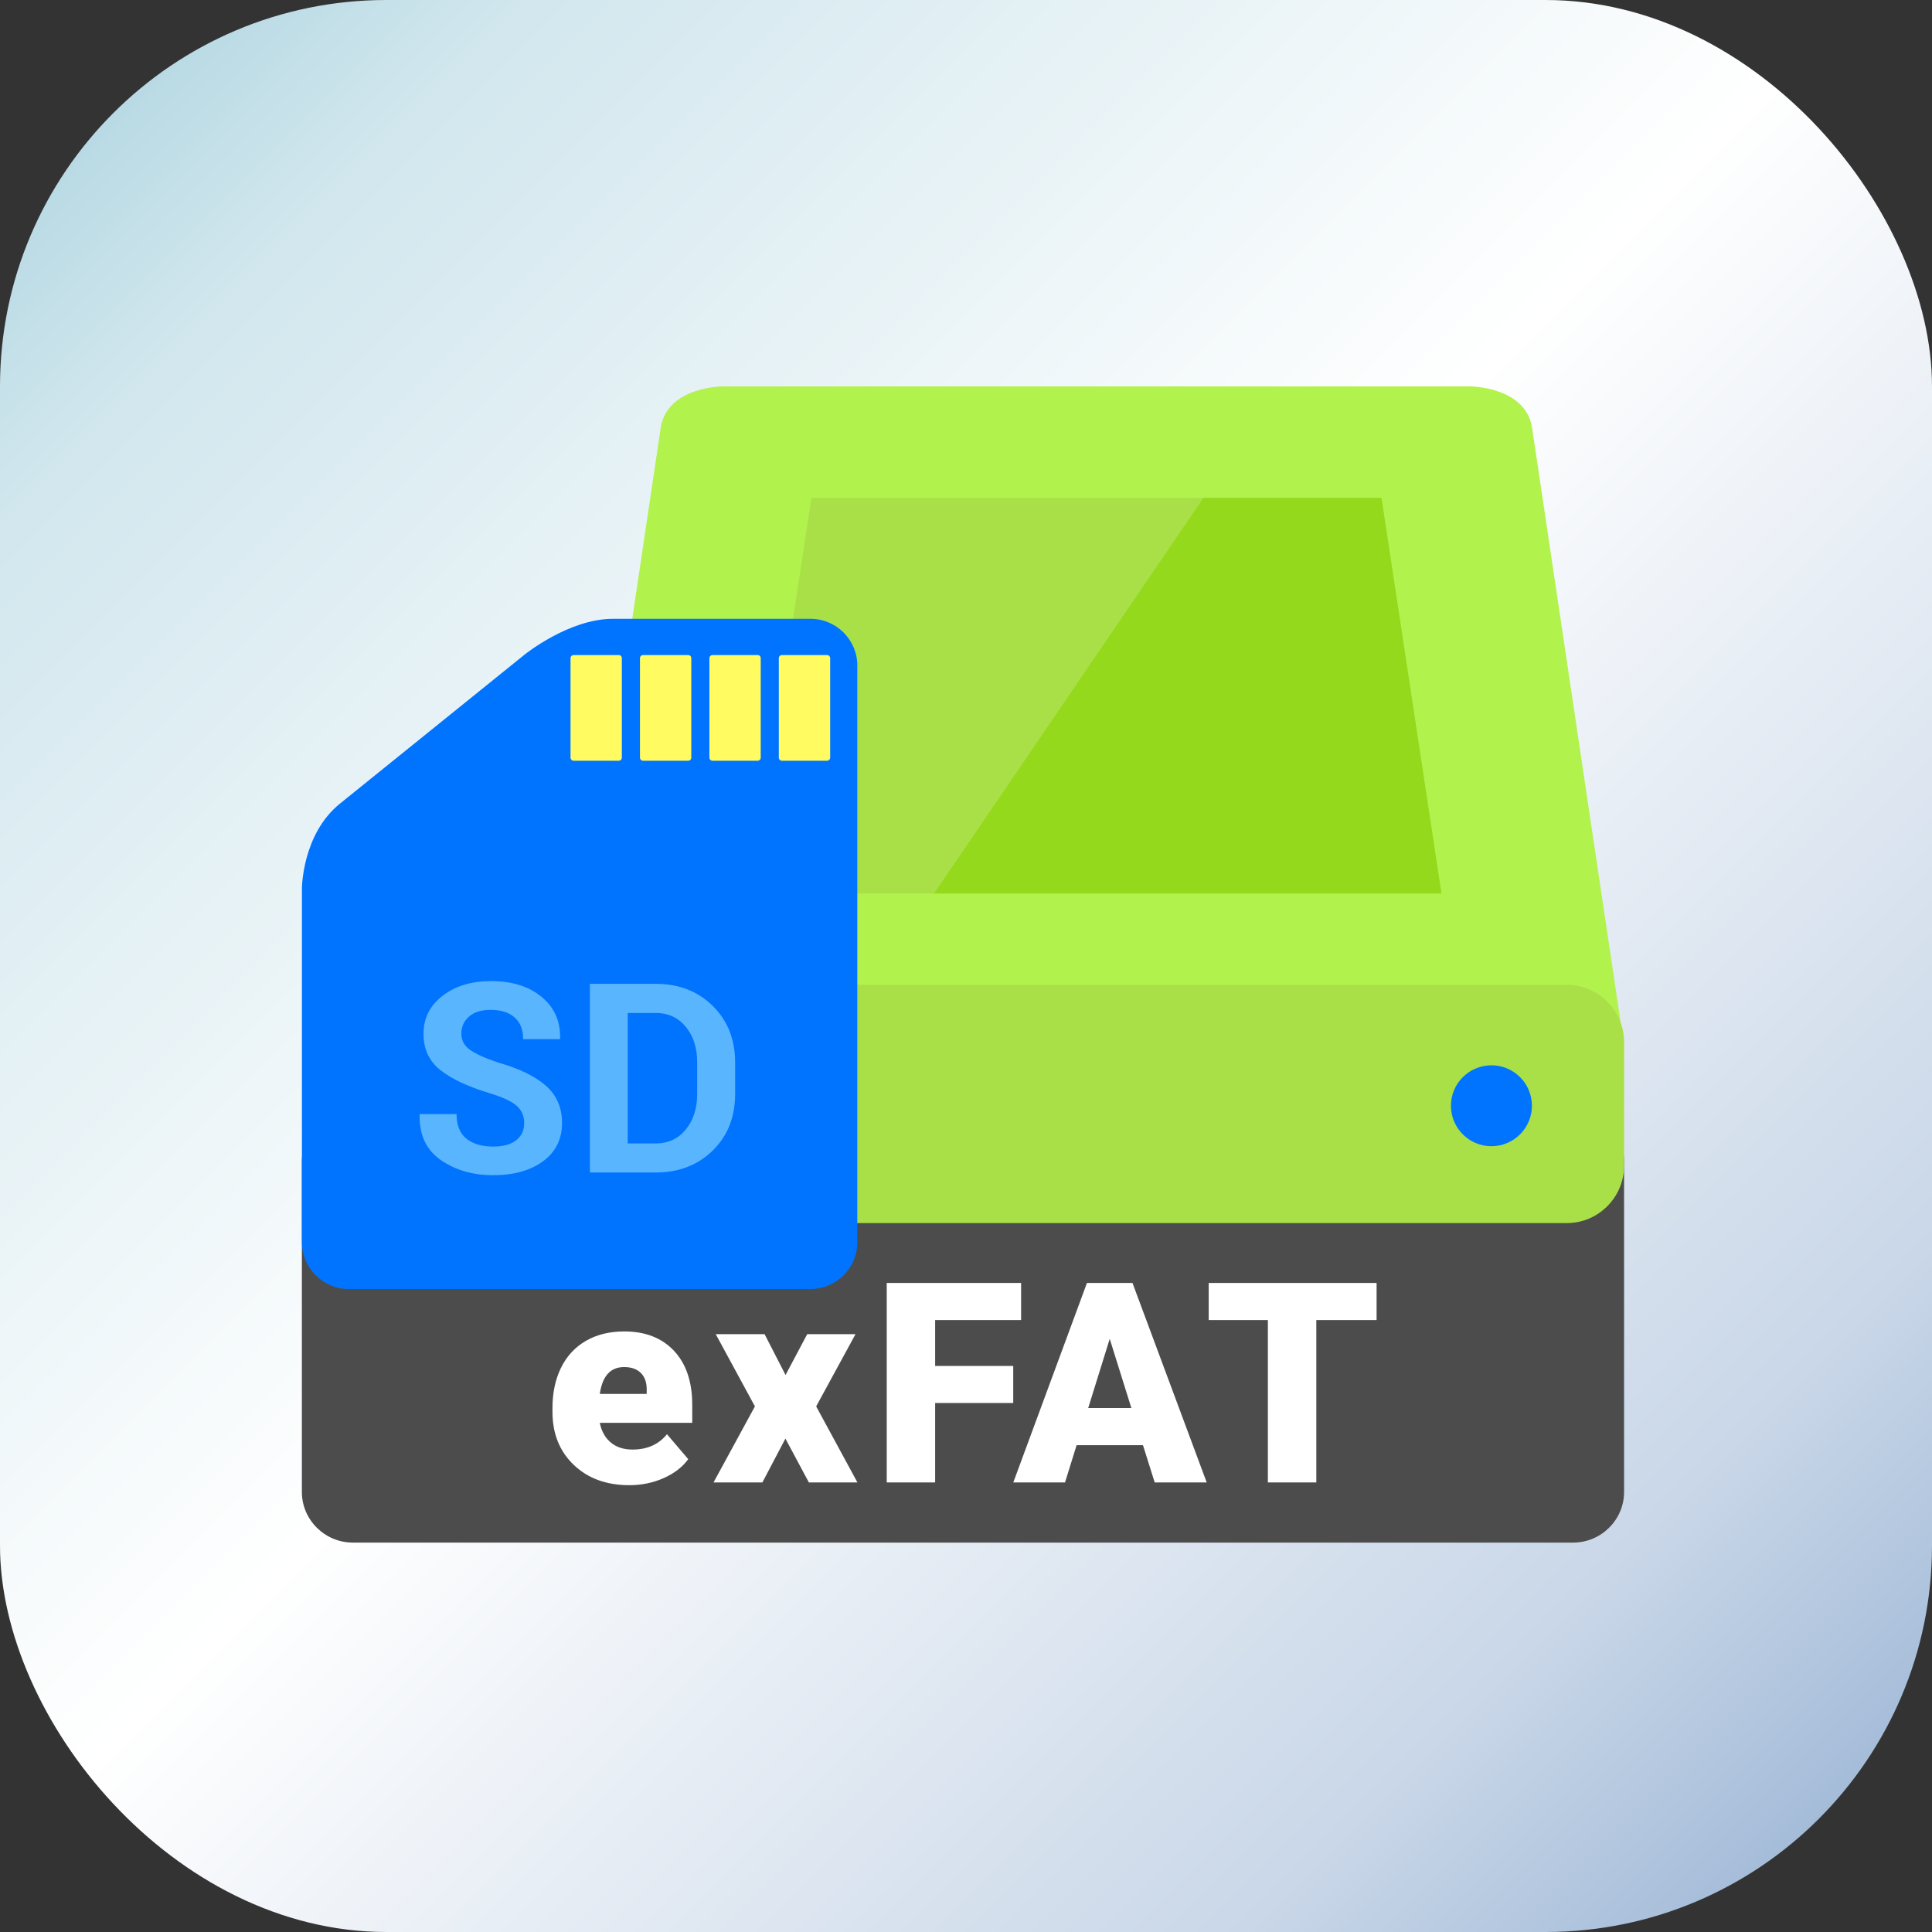 <svg xmlns="http://www.w3.org/2000/svg" width="100" height="100" viewBox="0 0 100 100">
  <rect x="0" y="0" width="100" height="100" fill="#333333" stroke="none"/>
  <defs>
    <linearGradient id="exfat-a" x1="100%" x2="0%" y1="100%" y2="0%">
      <stop offset="0%" stop-color="#92AED1"/>
      <stop offset="18%" stop-color="#C9D7E8"/>
      <stop offset="52%" stop-color="#FFF"/>
      <stop offset="86%" stop-color="#D2E7EE"/>
      <stop offset="100%" stop-color="#A4CFDC"/>
    </linearGradient>
  </defs>
  <g fill="none" fill-rule="evenodd">
    <rect width="100" height="100" fill="url(#exfat-a)" fill-rule="nonzero" rx="20"/>
    <path fill="#4C4C4C" d="M84.062,77.225 C84.062,78.665 82.875,79.844 81.425,79.844 L18.262,79.844 C16.812,79.844 15.625,78.665 15.625,77.225 L15.625,60.117 C15.625,58.677 16.812,57.498 18.262,57.498 L81.425,57.498 C82.875,57.498 84.062,58.677 84.062,60.117 L84.062,77.225 Z"/>
    <path fill="#FFF" d="M68.132,68.326 L68.132,76.731 L65.625,76.731 L65.625,68.326 L62.562,68.326 L62.562,66.404 L71.252,66.404 L71.252,68.326 L68.132,68.326 Z M59.16,74.802 L55.725,74.802 L55.125,76.731 L52.448,76.731 L56.261,66.404 L58.617,66.404 L62.459,76.731 L59.767,76.731 L59.16,74.802 Z M57.439,69.298 L56.325,72.88 L58.56,72.88 L57.439,69.298 Z M48.403,70.702 L52.445,70.702 L52.445,72.618 L48.403,72.618 L48.403,76.731 L45.897,76.731 L45.897,66.404 L52.852,66.404 L52.852,68.326 L48.403,68.326 L48.403,70.702 Z M41.867,76.731 L40.653,74.462 L39.46,76.731 L36.932,76.731 L39.075,72.795 L37.047,69.057 L39.575,69.057 L40.66,71.17 L41.781,69.057 L44.28,69.057 L42.245,72.795 L44.38,76.731 L41.867,76.731 Z M31.61,74.66 C31.9,74.906 32.276,75.029 32.738,75.029 C33.499,75.029 34.094,74.764 34.523,74.235 L35.623,75.526 C35.323,75.937 34.898,76.264 34.348,76.508 C33.798,76.751 33.207,76.873 32.574,76.873 C31.388,76.873 30.429,76.522 29.696,75.82 C28.962,75.118 28.596,74.204 28.596,73.079 L28.596,72.88 C28.596,72.095 28.742,71.402 29.035,70.802 C29.328,70.201 29.755,69.737 30.317,69.408 C30.879,69.079 31.545,68.915 32.316,68.915 C33.402,68.915 34.259,69.25 34.887,69.919 C35.515,70.588 35.83,71.521 35.83,72.717 L35.83,73.646 L31.045,73.646 C31.131,74.076 31.319,74.414 31.61,74.66 Z M33.473,72.149 L33.473,71.965 C33.483,71.582 33.385,71.285 33.18,71.075 C32.976,70.864 32.683,70.759 32.302,70.759 C31.598,70.759 31.179,71.223 31.045,72.149 L33.473,72.149 Z"/>
    <path fill="#B1F24C" d="M34.196,22.16 L34.196,22.16 C34.518,19.999 37.423,19.999 37.423,19.999 L56.75,19.999 L76.076,19.999 C76.076,19.999 78.981,19.999 79.303,22.16 L79.303,22.16 L84.063,54.122 L56.75,54.122 L29.437,54.122 L34.196,22.16 Z"/>
    <path fill="#A9E048" d="M84.063,60.335 C84.063,61.969 82.732,63.306 81.106,63.306 L32.393,63.306 C30.767,63.306 29.437,61.969 29.437,60.335 L29.437,53.944 C29.437,52.309 30.767,50.972 32.393,50.972 L81.106,50.972 C82.732,50.972 84.063,52.309 84.063,53.944 L84.063,60.335 Z"/>
    <polygon fill="#A9E048" points="74.607 46.248 38.892 46.248 41.998 25.774 71.501 25.774"/>
    <polyline fill="#94D91B" points="71.506 25.774 62.286 25.774 48.346 46.248 74.608 46.248 71.506 25.774"/>
    <path fill="#0074FF" d="M75.101 57.234C75.101 58.39 76.04 59.328 77.197 59.328 78.354 59.328 79.292 58.39 79.292 57.234 79.292 56.077 78.354 55.14 77.197 55.14 76.04 55.14 75.101 56.077 75.101 57.234zM41.954 66.719L18.048 66.719C16.717 66.719 15.627 65.631 15.627 64.302L15.627 46C15.627 46 15.627 43.184 17.598 41.593L27.162 33.875C27.162 33.875 29.448 32.03 31.716 32.03L41.954 32.03C43.286 32.03 44.375 33.118 44.375 34.448L44.375 64.302C44.375 65.631 43.286 66.719 41.954 66.719z"/>
    <path fill="#FFFB61" d="M10.938 0L13.281 0C13.367 0 13.438.07 13.438.156L13.438 5.312C13.438 5.399 13.367 5.469 13.281 5.469L10.938 5.469C10.851 5.469 10.781 5.399 10.781 5.312L10.781.156C10.781.07 10.851 0 10.938 0zM7.344 0L9.688 0C9.774 0 9.844.07 9.844.156L9.844 5.312C9.844 5.399 9.774 5.469 9.688 5.469L7.344 5.469C7.258 5.469 7.188 5.399 7.188 5.312L7.188.156C7.188.07 7.258 0 7.344 0zM3.75 0L6.094 0C6.18 0 6.25.07 6.25.156L6.25 5.312C6.25 5.399 6.18 5.469 6.094 5.469L3.75 5.469C3.664 5.469 3.594 5.399 3.594 5.312L3.594.156C3.594.07 3.664 0 3.75 0zM.156 0L2.5 0C2.586 0 2.656.07 2.656.156L2.656 5.312C2.656 5.399 2.586 5.469 2.5 5.469L.156 5.469C.07 5.469 0 5.399 0 5.312L0 .156C0 .07.07 0 .156 0z" transform="translate(29.531 33.906)"/>
    <path fill="#5AB5FF" d="M25.422,50.781 C26.504,50.781 27.375,51.054 28.034,51.6 C28.694,52.145 29.013,52.86 28.99,53.746 L28.977,53.786 L27.079,53.786 C27.079,53.299 26.931,52.924 26.636,52.663 C26.341,52.401 25.927,52.27 25.395,52.27 C24.912,52.27 24.539,52.387 24.275,52.619 C24.011,52.852 23.879,53.149 23.879,53.511 C23.879,53.842 24.023,54.114 24.309,54.326 C24.595,54.538 25.089,54.763 25.791,55 C26.864,55.304 27.682,55.701 28.246,56.19 C28.809,56.68 29.091,57.325 29.091,58.126 C29.091,58.962 28.764,59.621 28.112,60.104 C27.459,60.587 26.596,60.828 25.523,60.828 C24.472,60.828 23.57,60.567 22.816,60.044 C22.063,59.521 21.697,58.74 21.72,57.703 L21.733,57.663 L23.631,57.663 C23.631,58.24 23.801,58.664 24.141,58.937 C24.481,59.21 24.941,59.346 25.523,59.346 C26.046,59.346 26.445,59.237 26.72,59.018 C26.995,58.798 27.132,58.506 27.132,58.139 C27.132,57.763 27.002,57.462 26.74,57.233 C26.478,57.005 26.019,56.791 25.362,56.59 C24.235,56.25 23.38,55.85 22.796,55.389 C22.213,54.928 21.921,54.3 21.921,53.504 C21.921,52.704 22.25,52.05 22.907,51.542 C23.564,51.035 24.403,50.781 25.422,50.781 Z M33.94,50.922 C35.134,50.922 36.118,51.303 36.891,52.066 C37.665,52.828 38.051,53.806 38.051,55 L38.051,56.617 C38.051,57.815 37.665,58.793 36.891,59.551 C36.118,60.309 35.134,60.688 33.94,60.688 L30.533,60.688 L30.533,50.922 L33.94,50.922 Z M33.94,52.431 L32.491,52.431 L32.491,59.185 L33.94,59.185 C34.584,59.185 35.103,58.945 35.496,58.464 C35.89,57.984 36.086,57.368 36.086,56.617 L36.086,54.986 C36.086,54.24 35.89,53.627 35.496,53.149 C35.103,52.67 34.584,52.431 33.94,52.431 Z"/>
  </g>
</svg>
